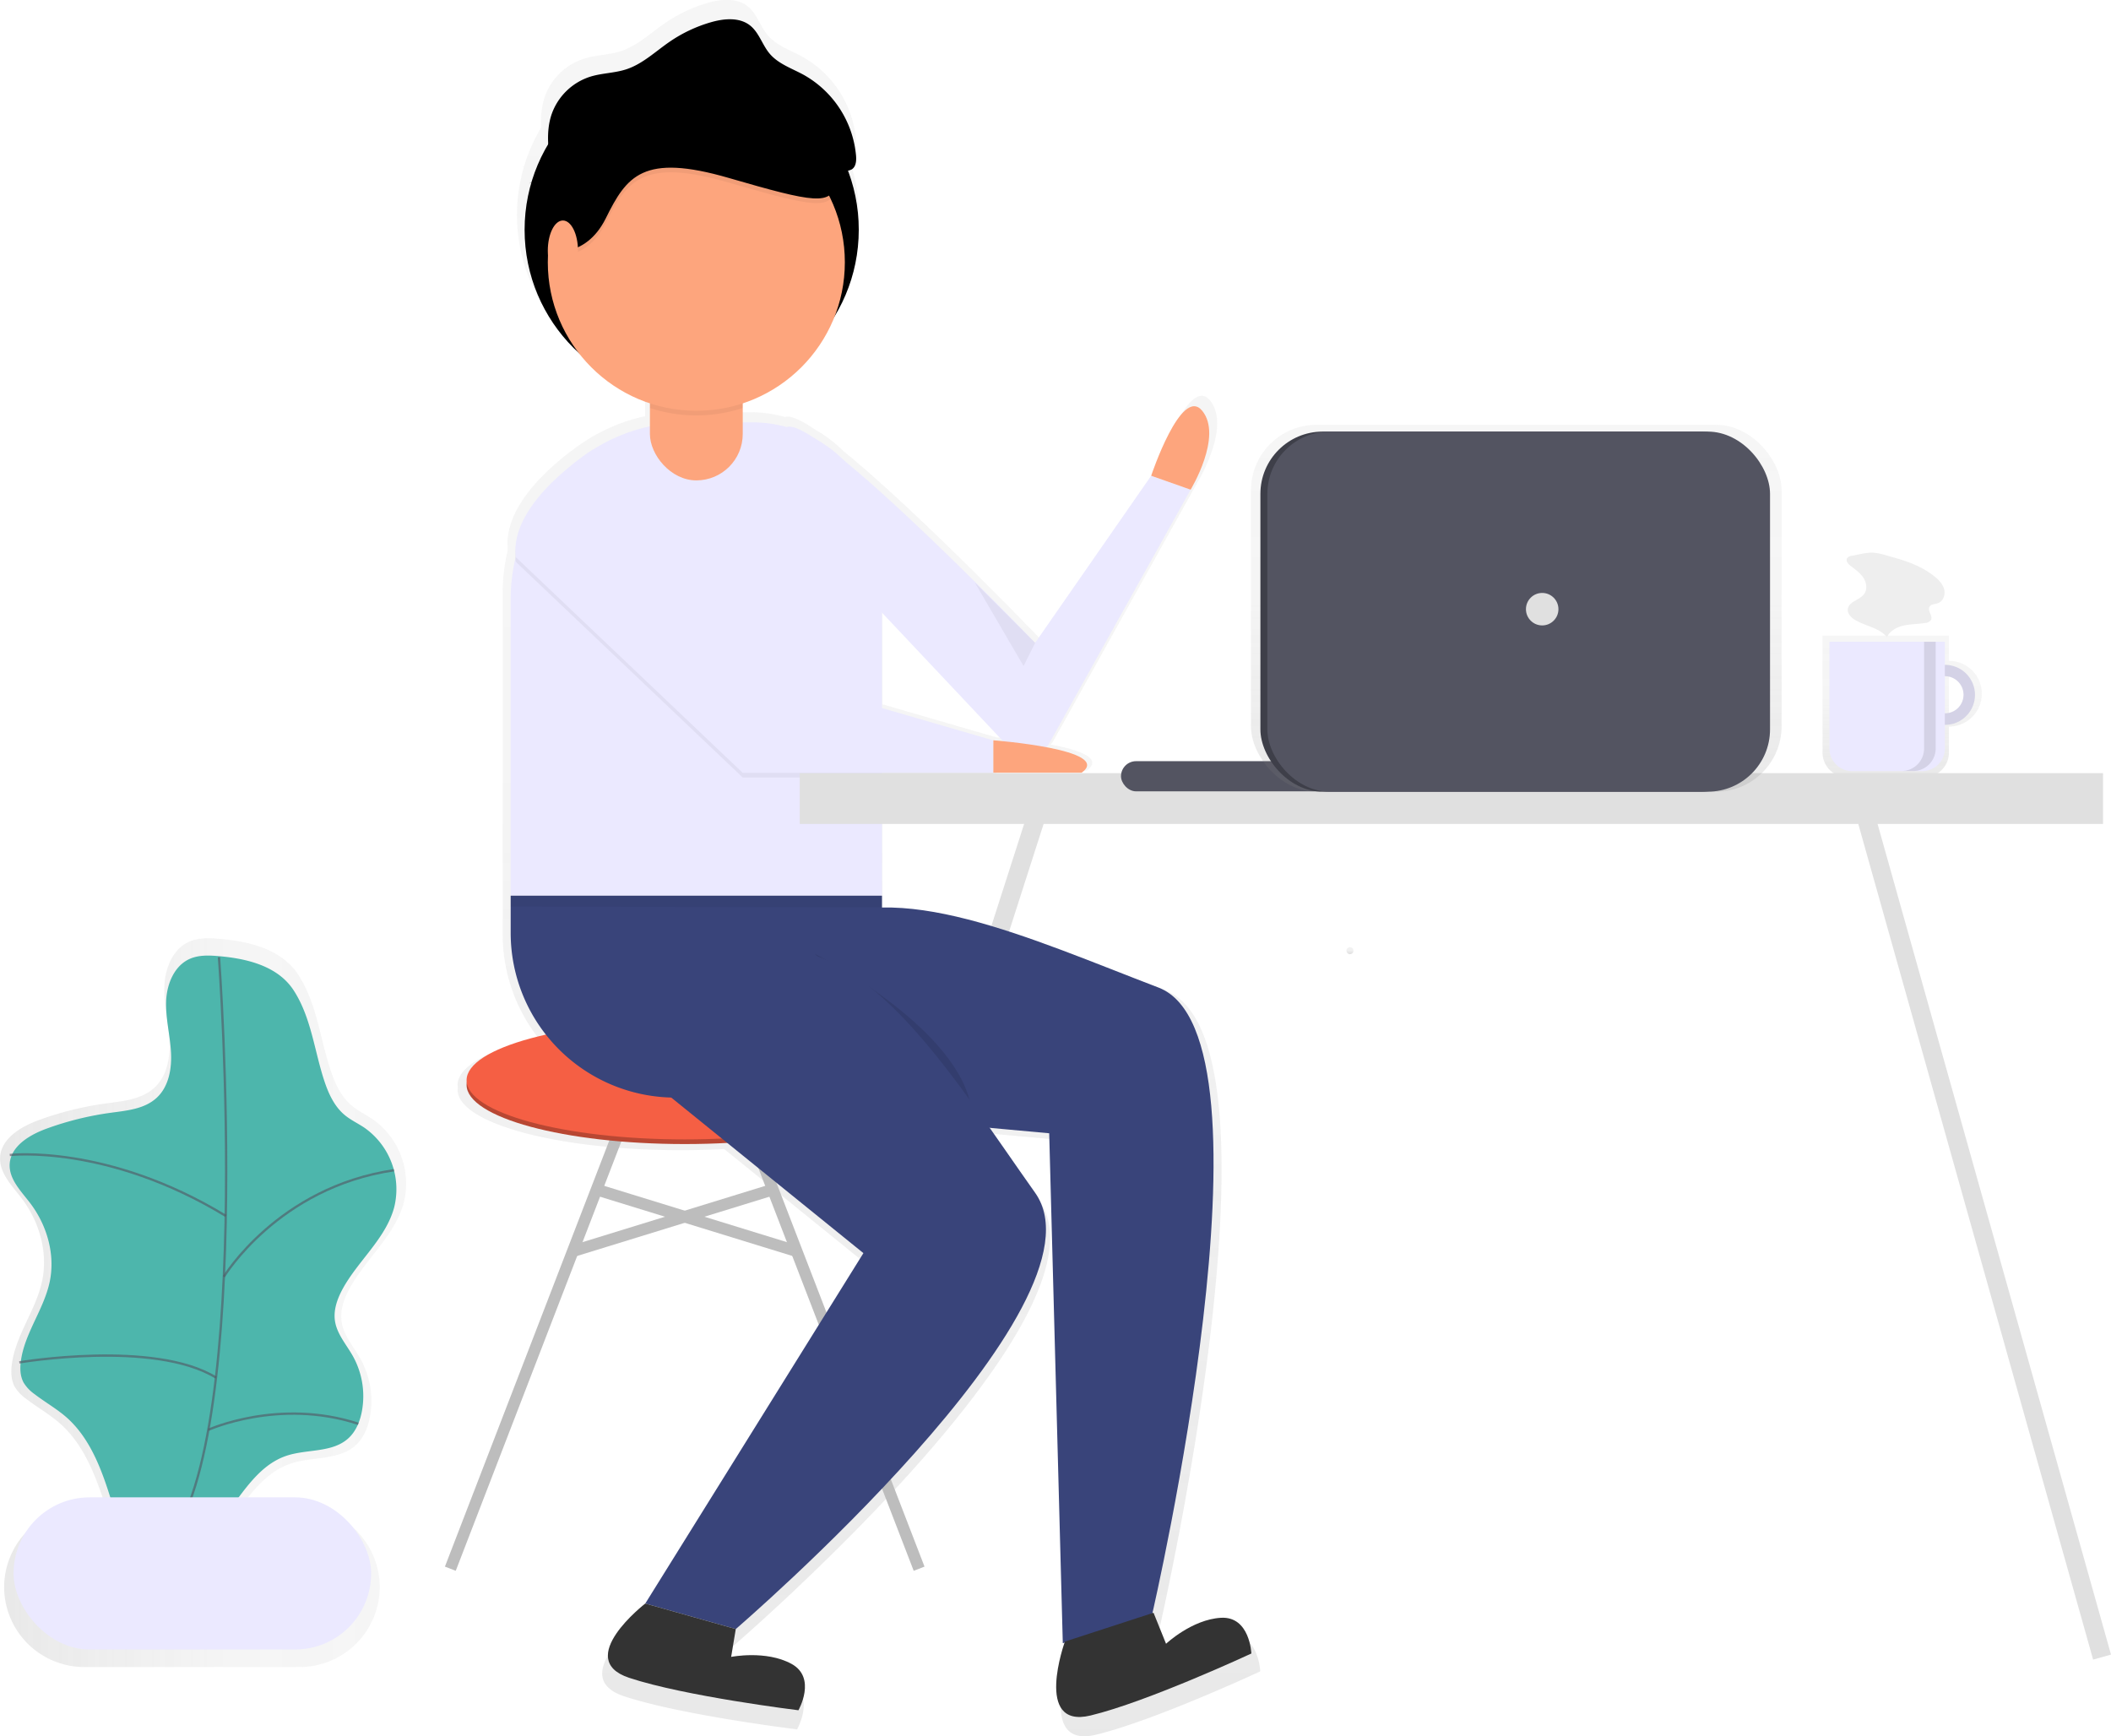 
<svg id="98fdd3a5-2c74-40f5-a4f2-41d93d22b358" data-name="Layer 1" xmlns="http://www.w3.org/2000/svg" xmlns:xlink="http://www.w3.org/1999/xlink" width="909.67" height="748.22" viewBox="0 0 909.67 748.22"><defs><linearGradient id="d011afd7-26ae-4e21-bfb4-bf8e8278f380" x1="966.56" y1="410.81" x2="966.56" y2="349.8" gradientUnits="userSpaceOnUse"><stop offset="0" stop-color="gray" stop-opacity="0.25"/><stop offset="0.54" stop-color="gray" stop-opacity="0.12"/><stop offset="1" stop-color="gray" stop-opacity="0.1"/></linearGradient><linearGradient id="b1272ad6-7fba-4513-8921-9c5943220b72" x1="517.02" y1="824.11" x2="517.02" y2="75.89" xlink:href="#d011afd7-26ae-4e21-bfb4-bf8e8278f380"/><linearGradient id="40add73e-d2f5-4381-9257-44e56f6ed5b0" x1="146.88" y1="637.21" x2="321.94" y2="637.21" xlink:href="#d011afd7-26ae-4e21-bfb4-bf8e8278f380"/><linearGradient id="44499e99-1e42-4717-8565-691e3cc41d41" x1="728.6" y1="487.08" x2="728.6" y2="484.08" xlink:href="#d011afd7-26ae-4e21-bfb4-bf8e8278f380"/><linearGradient id="a8bd5eea-1591-45ad-a86c-0410ca3890b3" x1="653.39" y1="341.18" x2="653.39" y2="183.08" xlink:href="#d011afd7-26ae-4e21-bfb4-bf8e8278f380"/></defs><title>hello</title><g opacity="0.7"><path d="M986.71,360.7V349.8H932.24v50.39a10.62,10.62,0,0,0,10.62,10.62h33.23a10.62,10.62,0,0,0,10.62-10.62V389a14.16,14.16,0,1,0,0-28.33Zm0,22.88V366.14a8.72,8.72,0,1,1,0,17.43Z" transform="translate(-146.88 -75.89)" fill="url(#d011afd7-26ae-4e21-bfb4-bf8e8278f380)"/></g><path d="M985,362.4a12.93,12.93,0,1,0,12.93,12.93A12.93,12.93,0,0,0,985,362.4Zm0,20.89a8,8,0,1,1,8-8A8,8,0,0,1,985,383.29Z" transform="translate(-146.88 -75.89)" fill="#ebe9ff"/><path d="M985,362.4a12.93,12.93,0,1,0,12.93,12.93A12.93,12.93,0,0,0,985,362.4Zm0,20.89a8,8,0,1,1,8-8A8,8,0,0,1,985,383.29Z" transform="translate(-146.88 -75.89)" opacity="0.1"/><path d="M788.34,276.56h49.74a0,0,0,0,1,0,0v46a9.75,9.75,0,0,1-9.75,9.75H798.09a9.75,9.75,0,0,1-9.75-9.75v-46A0,0,0,0,1,788.34,276.56Z" fill="#ebe9ff"/><path d="M976,352.45v46a9.7,9.7,0,0,1-9.7,9.7h5a9.7,9.7,0,0,0,9.7-9.7v-46Z" transform="translate(-146.88 -75.89)" opacity="0.1"/><path d="M945,315.37a2.9,2.9,0,0,0-2.2,1.12c-.65,1.18.53,2.52,1.61,3.33,2,1.5,4.09,3,5.45,5.07s1.78,5,.3,7c-1.93,2.62-6.55,3.19-7,6.41-.29,2.07,1.5,3.84,3.32,4.88,4.48,2.57,10.26,3.25,13.5,7.27,1.34-2.76,4.35-4.36,7.34-5s6.1-.63,9.14-1.09A3.16,3.16,0,0,0,979,343c.85-1.72-1.57-3.79-.73-5.51.64-1.32,2.5-1.21,3.86-1.74,2.22-.86,3.13-3.71,2.5-6s-2.41-4.09-4.28-5.56c-5-4-11.1-6.29-17.23-8-2.85-.78-6.2-2-9.16-2.12S947.86,314.89,945,315.37Z" transform="translate(-146.88 -75.89)" fill="#eee"/><line x1="449.06" y1="344.02" x2="345.06" y2="668.02" fill="none" stroke="#e0e0e0" stroke-miterlimit="10" stroke-width="8"/><g opacity="0.7"><path d="M676.52,780.4c-12.79.74-24.19,11.46-24.19,11.46l-5.51-13.67-.45.15c2.69-11.78,57.47-254.72,2.63-275.66-42.13-16.09-86.82-36-121.84-35.26V410h49.09v-2h38.86c7.45-5.32-3.38-9-15.47-11.27a11.06,11.06,0,0,0,1.3-1.83l62.24-111.67s14.32-23.52,5.11-34.77-22.5,28.64-22.5,28.64l-51.13,73.63S543,296.92,510.22,270.17A57.47,57.47,0,0,0,498,260.93c-6-4.05-10.53-6.16-12.77-5.33l-.06,0a57.29,57.29,0,0,0-15.28-2.08H465.8v-8.39a65.61,65.61,0,0,0,40.53-38.4,73.7,73.7,0,0,0,5.84-64.17,4.26,4.26,0,0,0,1.72-.6c1.85-1.19,2-3.8,1.86-6a45.56,45.56,0,0,0-23.12-35.62c-5.18-2.83-11.12-4.79-14.94-9.29-3.28-3.87-4.66-9.28-8.64-12.44-4.72-3.75-11.54-3.11-17.33-1.43a63.06,63.06,0,0,0-18.09,8.54c-6.26,4.29-11.92,9.8-19.13,12.18-5.12,1.69-10.68,1.65-15.84,3.24a26.6,26.6,0,0,0-17.12,16.69,34.75,34.75,0,0,0-1.46,13,73.22,73.22,0,0,0-7.35,16.71l-1.16.63,1.12-.5a73.62,73.62,0,0,0,20.74,75.09,65.55,65.55,0,0,0,31.45,22.32v10.15a77.33,77.33,0,0,0-25.1,10.28h0s-.65.4-1.77,1.16l-.34.23c-7.57,5.14-32.93,23.9-32.07,44.18q0,1.17,0,2.35a78,78,0,0,0-2.09,17.88V478.54A72.28,72.28,0,0,0,379,523.37c-21.34,4.78-34.94,12-34.94,20.11a6.55,6.55,0,0,1,0,2c0,14.4,43,26.08,96.13,26.08,6.42,0,12.69-.17,18.76-.5l60,48.56L422.85,774.1s-31.7,24.54-7.16,32.73,74.66,14.32,74.66,14.32,8.18-14.32-3.07-20.45-26.59-3.07-26.59-3.07l2-12.27s166.7-143.18,131.93-192.26c-6.65-9.39-13.3-19.08-20-28.62l26.24,2.39,6,224.76.75-.24c-1.5,4.42-12.1,37.74,11.4,32.1,25.16-6,70.93-27.33,70.93-27.33S689.31,779.66,676.52,780.4ZM576.25,393.66l-49.09-14.25v-42L580.51,394C577.89,393.79,576.25,393.66,576.25,393.66Z" transform="translate(-146.88 -75.89)" fill="url(#b1272ad6-7fba-4513-8921-9c5943220b72)"/></g><circle cx="298.06" cy="99.02" r="72"/><path d="M526.94,339.91l54.95,58.33a10.73,10.73,0,0,0,17.19-2.13l60.86-109.19-17-6-50,72s-93.87-97.84-107-93S526.94,339.91,526.94,339.91Z" transform="translate(-146.88 -75.89)" fill="#ebe9ff"/><line x1="275.06" y1="466.02" x2="194.06" y2="676.02" fill="none" stroke="#bdbdbd" stroke-miterlimit="10" stroke-width="5"/><line x1="315.06" y1="466.02" x2="396.06" y2="676.02" fill="none" stroke="#bdbdbd" stroke-miterlimit="10" stroke-width="5"/><ellipse cx="295.06" cy="467.52" rx="94" ry="25.5" fill="#b84733"/><ellipse cx="295.06" cy="465.52" rx="94" ry="25.5" fill="#f55f44"/><line x1="255.5" y1="512.15" x2="344.19" y2="539.48" fill="none" stroke="#bdbdbd" stroke-miterlimit="10" stroke-width="5"/><line x1="334.61" y1="512.15" x2="245.92" y2="539.48" fill="none" stroke="#bdbdbd" stroke-miterlimit="10" stroke-width="5"/><path d="M296.15,182h27.91a56,56,0,0,1,56,56V386a0,0,0,0,1,0,0h-160a0,0,0,0,1,0,0V258.11A76.09,76.09,0,0,1,296.15,182Z" fill="#ebe9ff"/><path d="M220.06,386h160a0,0,0,0,1,0,0v87a0,0,0,0,1,0,0h-89a71,71,0,0,1-71-71V386A0,0,0,0,1,220.06,386Z" fill="#39447a"/><path d="M369.1,317.95l97.84,93h108v-14l-93-27-79.55-98.24S366.26,294,369.1,317.95Z" transform="translate(-146.88 -75.89)" opacity="0.05"/><path d="M369.1,315.95l97.84,93h108v-14l-93-27-79.55-98.24S366.26,292,369.1,315.95Z" transform="translate(-146.88 -75.89)" fill="#ebe9ff"/><path d="M574.94,394.91s52,4,38,14h-38Z" transform="translate(-146.88 -75.89)" fill="#fda57d"/><path d="M642.94,280.91s13-39,22-28-5,34-5,34Z" transform="translate(-146.88 -75.89)" fill="#fda57d"/><polygon points="220.06 386.02 220.06 390.68 380.06 391.02 380.06 386.02 220.06 386.02" opacity="0.05"/><path d="M491.4,554.45,599,564.26,604.86,784l38.53-12.54s57.63-249,2.68-270-114.35-48.63-149.81-26.1S491.4,554.45,491.4,554.45Z" transform="translate(-146.88 -75.89)" fill="#39447a"/><path d="M497.94,486.91s59,30,67,64" transform="translate(-146.88 -75.89)" opacity="0.1"/><path d="M434.94,547.91l84,68-94,151,39,11s163-140,129-188-68-104-110-105S434.94,547.91,434.94,547.91Z" transform="translate(-146.88 -75.89)" fill="#39447a"/><polygon points="420.06 251.02 441.06 287.02 446.06 277.02 420.06 251.02" opacity="0.05"/><path d="M424.94,766.91s-31,24-7,32,73,14,73,14,8-14-3-20-26-3-26-3l2-12Z" transform="translate(-146.88 -75.89)" fill="#333"/><path d="M605.76,783.32s-13.62,37.76,11,31.86,69.36-26.73,69.36-26.73-.61-16.11-13.12-15.39-23.65,11.2-23.65,11.2l-5.39-13.37Z" transform="translate(-146.88 -75.89)" fill="#333"/><rect x="280.06" y="147.02" width="40" height="60" rx="20" ry="20" fill="#fda57d"/><path d="M446.94,224.91a20,20,0,0,0-20,20v6.8a64,64,0,0,0,40,0v-6.8A20,20,0,0,0,446.94,224.91Z" transform="translate(-146.88 -75.89)" opacity="0.05"/><circle cx="300.06" cy="113.02" r="64" fill="#fda57d"/><path d="M382.94,186s16,4.12,25-14.06,16-28.1,53-17.36,44.44,12.06,46.22,1.9c1.22-6.94-11.94-23.81-20.4-33.79-4.12-4.87-10.85-7.78-18-7.78H426.94l-25,11.57-19,16.53-4,22.32Z" transform="translate(-146.88 -75.89)" opacity="0.05"/><path d="M382.94,184s16,4.12,25-14.06,16-28.1,53-17.36,44.44,12.06,46.22,1.9c1.22-6.94-11.94-23.81-20.4-33.79-4.12-4.87-10.85-7.78-18-7.78H426.94l-25,11.57-19,16.53-4,22.32Z" transform="translate(-146.88 -75.89)"/><ellipse cx="242.56" cy="108.02" rx="6.5" ry="13" fill="#fda57d"/><path d="M384.79,150.46c-1.48-8.37-2.94-17.16-.24-25.22a26,26,0,0,1,16.74-16.32c5-1.55,10.48-1.52,15.49-3.17,7.05-2.32,12.58-7.71,18.71-11.91a61.66,61.66,0,0,1,17.69-8.35c5.66-1.64,12.33-2.27,16.95,1.4,3.88,3.09,5.23,8.38,8.44,12.16,3.74,4.4,9.54,6.31,14.61,9.08A44.54,44.54,0,0,1,515.77,143c.17,2.15,0,4.7-1.82,5.86a6.48,6.48,0,0,1-3.65.67c-25.58-.37-51.19-.73-76.66-3.08-7.92-.73-15.85-1.65-23.8-1.35a77.85,77.85,0,0,0-35,9.89" transform="translate(-146.88 -75.89)"/><g opacity="0.7"><path d="M320.88,594.15a34,34,0,0,0-13.47-36c-3-2-6.28-3.53-9-5.84-4.56-3.84-7.17-9.51-9.05-15.18-4.52-13.58-5.95-28.81-13.88-41.08-7.22-11.17-21.27-14.44-33.74-15.55-4.54-.41-9.31-.62-13.46,1.26-6.95,3.14-10.26,11.35-10.57,19s1.67,15.14,2.17,22.74-.86,16-6.48,21.14-13.65,5.77-21.1,6.8a139.71,139.71,0,0,0-28.59,7.1c-7.77,2.83-16.42,7.93-16.79,16.19-.3,6.75,5.15,12.14,9.24,17.51,7.65,10,11.47,23.29,8.88,35.64-2.64,12.57-11.47,23.36-13.08,36.11-.41,3.24-.29,6.68,1.28,9.54a17.45,17.45,0,0,0,4.83,5.11c4.8,3.71,10.16,6.69,14.7,10.71,9.47,8.39,14.6,20.56,18.55,32.58.38,1.16.72,2.33,1.08,3.49h-9.31a34.53,34.53,0,0,0-34.43,34.43h0a34.53,34.53,0,0,0,34.43,34.43h93a34.53,34.53,0,0,0,34.43-34.43h0A34.53,34.53,0,0,0,276,725.36H250.54c6-8.07,12.32-15.65,21.62-18.76s20.55-1.28,27.85-7.77c3.56-3.16,5.45-7.84,6.32-12.52a37.29,37.29,0,0,0-4.08-24.76c-2.93-5.23-7.21-10-8.14-15.9-.79-5.06,1-10.19,3.51-14.68C304.65,618.18,317.09,608.25,320.88,594.15Z" transform="translate(-146.88 -75.89)" fill="url(#40add73e-d2f5-4381-9257-44e56f6ed5b0)"/></g><path d="M241.37,487.95c-4.32-.39-8.86-.59-12.82,1.2-6.61,3-9.77,10.81-10.07,18.06s1.59,14.41,2.06,21.66-.82,15.22-6.17,20.13-13,5.49-20.09,6.47a133,133,0,0,0-27.23,6.76c-7.4,2.69-15.64,7.56-16,15.42-.28,6.43,4.9,11.56,8.8,16.67,7.29,9.57,10.92,22.18,8.45,33.94-2.52,12-10.93,22.25-12.45,34.39-.39,3.08-.28,6.36,1.22,9.08a16.61,16.61,0,0,0,4.6,4.87c4.57,3.53,9.67,6.37,14,10.2,9,8,13.9,19.58,17.66,31A251.28,251.28,0,0,1,202,752.24c7.77-5,17.81-4.92,26.1-9,17.65-8.65,23.59-33.73,42.23-40,8.82-2.95,19.57-1.22,26.52-7.4,3.39-3,5.19-7.46,6-11.92A35.51,35.51,0,0,0,299,660.39c-2.79-5-6.87-9.5-7.76-15.14-.76-4.82,1-9.7,3.34-14,6.7-12.18,18.55-21.63,22.16-35.06a32.37,32.37,0,0,0-12.83-34.32c-2.83-1.91-6-3.36-8.6-5.56-4.35-3.66-6.82-9.06-8.62-14.45-4.31-12.93-5.67-27.44-13.22-39.12C266.62,492.12,253.24,489,241.37,487.95Z" transform="translate(-146.88 -75.89)" fill="#4db6ac"/><path d="M241.24,488.39S257.64,708,215,745.75" transform="translate(-146.88 -75.89)" fill="none" stroke="#535461" stroke-miterlimit="10" opacity="0.6"/><rect x="5.85" y="645.27" width="154.09" height="65.57" rx="32.78" ry="32.78" fill="#ebe9ff"/><path d="M151.09,573.63s41.91-4.89,93.08,26.24" transform="translate(-146.88 -75.89)" fill="none" stroke="#535461" stroke-miterlimit="10" opacity="0.6"/><path d="M243.35,626.08s23.29-38.52,73.29-45.89" transform="translate(-146.88 -75.89)" fill="none" stroke="#535461" stroke-miterlimit="10" opacity="0.6"/><path d="M155.19,663s58.09-9.85,84.78,6.55" transform="translate(-146.88 -75.89)" fill="none" stroke="#535461" stroke-miterlimit="10" opacity="0.6"/><path d="M236.66,692.05s30.41-13.8,64.62-2.59" transform="translate(-146.88 -75.89)" fill="none" stroke="#535461" stroke-miterlimit="10" opacity="0.6"/><path d="M728.6,487.08a1.5,1.5,0,0,0,0-3,1.5,1.5,0,0,0,0,3Z" transform="translate(-146.88 -75.89)" fill="url(#44499e99-1e42-4717-8565-691e3cc41d41)"/><line x1="801.82" y1="344.02" x2="905.82" y2="714.11" fill="none" stroke="#e0e0e0" stroke-miterlimit="10" stroke-width="8"/><rect x="344.63" y="333.18" width="561.61" height="21.88" fill="#e0e0e0"/><rect x="483.06" y="328.02" width="92" height="13" rx="6.5" ry="6.5" fill="#535461"/><g opacity="0.7"><rect x="539.06" y="183.08" width="228.66" height="158.1" rx="28.22" ry="28.22" fill="url(#a8bd5eea-1591-45ad-a86c-0410ca3890b3)"/></g><rect x="543.13" y="185.99" width="216.61" height="155.18" rx="26.84" ry="26.84" fill="#3e3f49"/><rect x="546.13" y="185.99" width="216.61" height="155.18" rx="26.84" ry="26.84" fill="#535461"/><circle cx="664.56" cy="262.52" r="7" fill="#e0e0e0"/></svg>